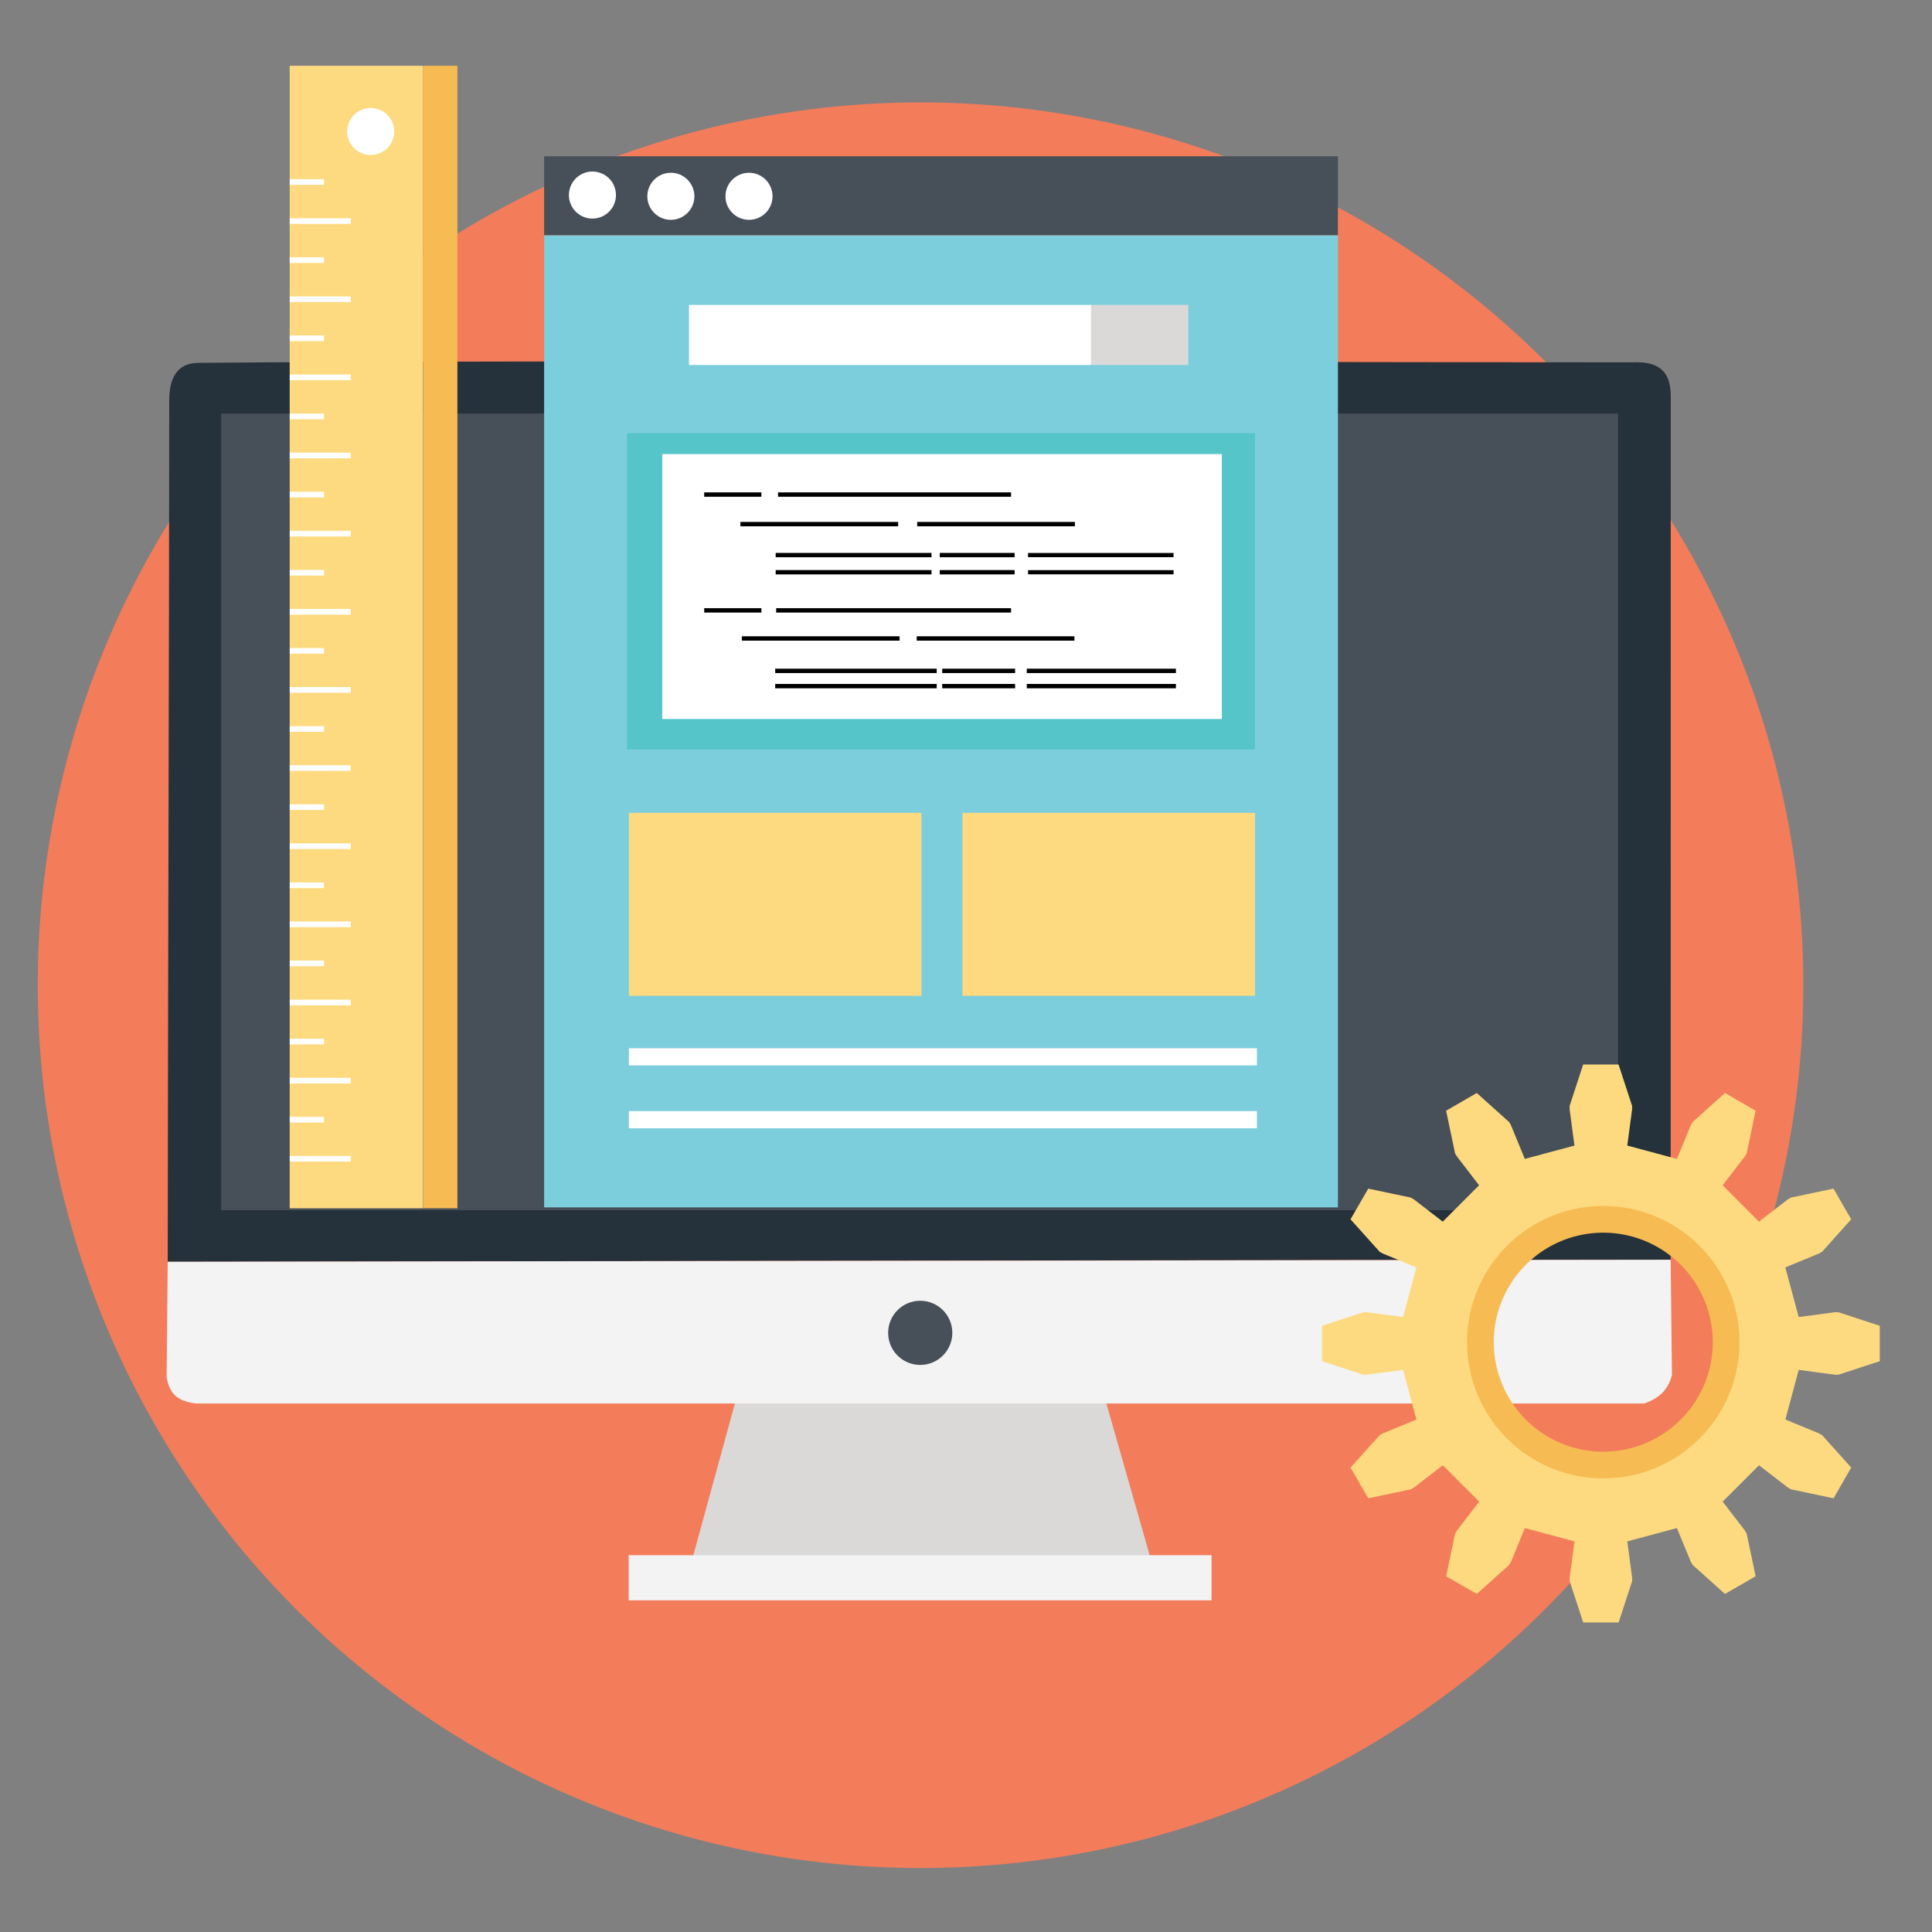<?xml version="1.0" encoding="UTF-8" standalone="no"?>
<svg
   xmlns:dc="http://purl.org/dc/elements/1.1/"
   xmlns:cc="http://creativecommons.org/ns#"
   xmlns:rdf="http://www.w3.org/1999/02/22-rdf-syntax-ns#"
   xmlns:svg="http://www.w3.org/2000/svg"
   xmlns="http://www.w3.org/2000/svg"
   xmlns:sodipodi="http://sodipodi.sourceforge.net/DTD/sodipodi-0.dtd"
   xmlns:inkscape="http://www.inkscape.org/namespaces/inkscape"
   sodipodi:docname="web_novo_otimizado.svg"
   id="svg3341"
   version="1.1"
   viewBox="0 0 135.467 135.467"
   height="135.467mm"
   width="135.467mm"
   inkscape:version="1.0.1 (3bc2e813f5, 2020-09-07)">
  <rect x="0" y="0" width="135.467" height="135.467" fill="#808080" stroke="none"/>
  <defs
     id="defs3335">
    <inkscape:path-effect
       effect="powerclip"
       id="path-effect940"
       is_visible="true"
       lpeversion="1"
       inverse="true"
       flatten="false"
       hide_clip="false"
       message="Use fill-rule evenodd on &lt;b&gt;fill and stroke&lt;/b&gt; dialog if no flatten result after convert clip to paths." />
    <clipPath
       clipPathUnits="userSpaceOnUse"
       id="clipPath936">
      <path
         id="path938"
         style="display:none;fill:#26c3f3;fill-opacity:1;stroke:none;stroke-width:0.564;stroke-linejoin:round;stroke-miterlimit:4;stroke-dasharray:none;stroke-opacity:1"
         d="M 2.643,-0.027 A 2.592,2.591 0 0 1 0.05,2.564 2.592,2.591 0 0 1 -2.542,-0.027 2.592,2.591 0 0 1 0.05,-2.618 2.592,2.591 0 0 1 2.643,-0.027 Z"
         clip-path="none" />
      <path
         id="lpe_path-effect940"
         style="fill:#26c3f3;fill-opacity:1;stroke:none;stroke-width:0.564;stroke-linejoin:round;stroke-miterlimit:4;stroke-dasharray:none;stroke-opacity:1"
         class="powerclip"
         d="M -10.884,-10.884 H 10.884 V 10.884 H -10.884 Z M 2.643,-0.027 A 2.592,2.591 0 0 0 0.05,-2.618 2.592,2.591 0 0 0 -2.542,-0.027 2.592,2.591 0 0 0 0.05,2.564 2.592,2.591 0 0 0 2.643,-0.027 Z" />
    </clipPath>
  </defs>
  <sodipodi:namedview
     id="base"
     pagecolor="#ffffff"
     bordercolor="#666666"
     borderopacity="1.0"
     inkscape:pageopacity="0.0"
     inkscape:pageshadow="2"
     inkscape:zoom="1.4"
     inkscape:cx="359.13963"
     inkscape:cy="249.11762"
     inkscape:document-units="mm"
     inkscape:current-layer="layer1"
     inkscape:document-rotation="0"
     showgrid="false"
     inkscape:snap-global="true"
     inkscape:window-width="2560"
     inkscape:window-height="1017"
     inkscape:window-x="-8"
     inkscape:window-y="-8"
     inkscape:window-maximized="1" />
  <g
     inkscape:label="Layer 1"
     inkscape:groupmode="layer"
     id="layer1"
     style="display:inline"
     transform="translate(-23.737,-131.838)">
    <circle
       style="fill:#f37c5a;fill-opacity:1;stroke-width:3.993;stroke-linejoin:round"
       id="path3357"
       cx="88.283"
       cy="200.92"
       r="61.9" />
    <path
       id="rect4892"
       style="fill:#25313b;fill-opacity:1;stroke:none;stroke-width:9.484;stroke-linejoin:round;stroke-miterlimit:4;stroke-dasharray:none;stroke-opacity:1;paint-order:fill markers stroke"
       d="m 138.185,157.245 c 1.55,-0.067 2.701,0.362 2.701,2.355 l -0.006,60.57 c -20.396,0 -78.324,0.104 -105.382,0.142 0,-11.628 0.105,-46.375 0.105,-60.458 0.011,-1.353 0.462,-2.558 2.016,-2.572 22.992,-0.212 78.936,-0.035 100.567,-0.037 z"
       sodipodi:nodetypes="cscccsc" />
    <rect
       style="fill:#474f59;fill-opacity:1;stroke:none;stroke-width:2.791;stroke-linejoin:round;stroke-miterlimit:4;stroke-dasharray:none;stroke-opacity:1;paint-order:fill markers stroke"
       id="rect4895"
       width="97.954"
       height="55.859"
       x="39.239"
       y="160.837"
       ry="0" />
    <rect
       style="fill:#fdda7f;fill-opacity:1;stroke:none;stroke-width:0.354;stroke-linejoin:round;stroke-miterlimit:4;stroke-dasharray:none;stroke-opacity:1;paint-order:fill markers stroke"
       id="rect5104"
       width="9.354"
       height="80.114"
       x="44.049"
       y="136.448" />
    <rect
       style="fill:#474f59;fill-opacity:1;stroke:none;stroke-width:0.663;stroke-linejoin:round;stroke-miterlimit:4;stroke-dasharray:none;stroke-opacity:1;paint-order:fill markers stroke"
       id="rect4899"
       width="55.659"
       height="5.546"
       x="61.89"
       y="142.796"
       ry="0" />
    <rect
       style="fill:#7dcedc;fill-opacity:1;stroke:none;stroke-width:3.36;stroke-linejoin:round;stroke-miterlimit:4;stroke-dasharray:none;stroke-opacity:1;paint-order:fill markers stroke"
       id="rect4948"
       width="55.659"
       height="68.154"
       x="61.89"
       y="148.342" />
    <rect
       style="fill:#55c5ca;fill-opacity:1;stroke:none;stroke-width:5.373;stroke-linejoin:round;stroke-miterlimit:4;stroke-dasharray:none;stroke-opacity:1;paint-order:fill markers stroke"
       id="rect4950-5-6"
       width="44.034"
       height="22.183"
       x="67.701"
       y="162.207" />
    <rect
       style="fill:#ffffff;fill-opacity:1;stroke:none;stroke-width:4.641;stroke-linejoin:round;stroke-miterlimit:4;stroke-dasharray:none;stroke-opacity:1;paint-order:fill markers stroke"
       id="rect4984"
       width="39.237"
       height="18.575"
       x="70.173"
       y="163.677" />
    <rect
       style="fill:#f6bb53;fill-opacity:1;stroke:none;stroke-width:0.18;stroke-linejoin:round;stroke-miterlimit:4;stroke-dasharray:none;stroke-opacity:1;paint-order:fill markers stroke"
       id="rect5106"
       width="2.405"
       height="80.114"
       x="53.404"
       y="136.448" />
    <path
       id="rect3931"
       style="fill:#dad9d8;fill-opacity:1;stroke:none;stroke-width:1.523;stroke-linejoin:round;stroke-miterlimit:4;stroke-dasharray:none;stroke-opacity:1"
       d="m 75.283,230.183 26.009,-0.012 3.071,10.772 -32.033,0.024 z"
       sodipodi:nodetypes="ccccc" />
    <rect
       style="fill:#f3f3f3;fill-opacity:1;stroke:none;stroke-width:1.523;stroke-linejoin:round;stroke-miterlimit:4;stroke-dasharray:none;stroke-opacity:1"
       id="rect3926"
       width="40.869"
       height="3.166"
       x="67.818"
       y="240.884" />
    <path
       id="rect3934"
       style="fill:#f3f3f3;fill-opacity:1;stroke:none;stroke-width:1.873;stroke-linejoin:round;stroke-miterlimit:4;stroke-dasharray:none;stroke-opacity:1"
       d="m 35.497,220.312 105.382,-0.142 0.09,8.086 c -0.279,1.096 -0.953,1.636 -1.932,1.992 H 37.481 c -1.25,-0.154 -1.852,-0.629 -2.061,-1.85 z"
       sodipodi:nodetypes="ccccccc" />
    <g
       inkscape:label="Rendered Gears"
       transform="matrix(3.323,0,0,3.325,135.988,226.038)"
       id="g36302"
       style="display:inline;fill:#fdda7f;fill-opacity:1;stroke:none;stroke-opacity:1"
       clip-path="url(#clipPath936)"
       inkscape:path-effect="#path-effect940">
      <path
         style="fill:#fdda7f;fill-opacity:1;stroke:none;stroke-width:0.265;stroke-opacity:1"
         d="m 4.174,-0.557 0.759,-0.101 0.077,-0.001 0.874,0.286 v 0.747 L 5.01,0.66 4.933,0.658 4.174,0.557 3.893,1.604 4.601,1.896 4.669,1.934 5.282,2.618 4.909,3.265 4.009,3.076 3.943,3.037 3.336,2.569 2.569,3.336 3.037,3.943 3.076,4.009 3.265,4.909 2.618,5.282 1.934,4.669 1.896,4.601 1.604,3.893 0.557,4.174 0.658,4.933 0.66,5.01 0.374,5.884 h -0.747 L -0.66,5.01 -0.658,4.933 -0.557,4.174 -1.604,3.893 -1.896,4.601 -1.934,4.669 -2.618,5.282 -3.265,4.909 -3.076,4.009 -3.037,3.943 -2.569,3.336 -3.336,2.569 -3.943,3.037 -4.009,3.076 -4.909,3.265 -5.282,2.618 -4.669,1.934 -4.601,1.896 -3.893,1.604 -4.174,0.557 -4.933,0.658 -5.01,0.66 -5.884,0.374 v -0.747 l 0.874,-0.286 0.077,0.001 0.759,0.101 0.281,-1.047 -0.708,-0.292 -0.068,-0.038 -0.614,-0.684 0.374,-0.647 0.9,0.189 0.066,0.04 0.606,0.467 0.767,-0.767 -0.467,-0.606 -0.04,-0.066 -0.189,-0.9 0.647,-0.374 0.684,0.614 0.038,0.068 0.292,0.708 1.047,-0.281 -0.101,-0.759 -0.001,-0.077 0.286,-0.874 h 0.747 l 0.286,0.874 -0.001,0.077 -0.101,0.759 1.047,0.281 0.292,-0.708 0.038,-0.068 0.684,-0.614 0.647,0.374 -0.189,0.9 -0.04,0.066 -0.467,0.606 0.767,0.767 0.606,-0.467 0.066,-0.04 0.9,-0.189 0.374,0.647 -0.614,0.684 -0.068,0.038 -0.708,0.292 z"
         id="path36298"
         inkscape:original-d="m 4.17396,-0.55713 0.75869,-0.10127 0.07729,-0.00117 0.87358,0.28602 v 0.7471 L 5.00994,0.65957 4.93265,0.6584 4.17396,0.55713 3.89332,1.60449 4.601,1.89613 4.66852,1.93376 5.28205,2.61826 4.9085,3.26526 4.00895,3.07617 3.9426,3.03652 3.33619,2.56947 2.56947,3.33619 3.03652,3.9426 3.07617,4.00895 3.26526,4.9085 2.61826,5.28205 1.93376,4.66852 1.89613,4.601 1.60449,3.89332 0.55713,4.17396 0.6584,4.93265 0.65957,5.00994 0.37355,5.88352 h -0.7471 L -0.65957,5.00994 -0.6584,4.93265 -0.55713,4.17396 -1.60449,3.89332 -1.89613,4.601 -1.93376,4.66852 -2.61826,5.28205 -3.26526,4.9085 -3.07617,4.00895 -3.03652,3.9426 -2.56947,3.33619 -3.33619,2.56947 -3.9426,3.03652 -4.00895,3.07617 -4.9085,3.26526 -5.28205,2.61826 -4.66852,1.93376 -4.601,1.89613 -3.89332,1.60449 -4.17396,0.55713 -4.93265,0.6584 -5.00994,0.65957 -5.88352,0.37355 v -0.7471 l 0.87358,-0.28602 0.07729,0.00117 0.75869,0.10127 0.28064,-1.04736 -0.70768,-0.29164 -0.06752,-0.03763 -0.61353,-0.6845 0.37355,-0.647 0.89955,0.18909 0.06635,0.03965 0.60641,0.46705 0.76672,-0.76672 -0.46705,-0.60641 -0.03965,-0.06635 -0.18909,-0.89955 0.647,-0.37355 0.6845,0.61353 0.03763,0.06752 0.29164,0.70768 1.04736,-0.28064 -0.10127,-0.75869 -0.00117,-0.07729 0.28602,-0.87358 h 0.7471 l 0.28602,0.87358 -0.00117,0.07729 -0.10127,0.75869 1.04736,0.28064 0.29164,-0.70768 0.03763,-0.06752 0.6845,-0.61353 0.647,0.37355 -0.18909,0.89955 -0.03965,0.06635 -0.46705,0.60641 0.76672,0.76672 0.60641,-0.46705 0.06635,-0.03965 0.89955,-0.18909 0.37355,0.647 -0.61353,0.6845 -0.06752,0.03763 -0.70768,0.29164 z" />
    </g>
    <g
       id="g36457"
       style="fill:#ffffff;fill-opacity:1">
      <circle
         style="fill:#ffffff;fill-opacity:1;stroke:none;stroke-width:2.056;stroke-linejoin:round;stroke-miterlimit:4;stroke-dasharray:none;stroke-opacity:1;paint-order:fill markers stroke"
         id="path4901"
         cx="65.277"
         cy="145.515"
         r="1.65" />
      <circle
         style="fill:#ffffff;fill-opacity:1;stroke:none;stroke-width:2.056;stroke-linejoin:round;stroke-miterlimit:4;stroke-dasharray:none;stroke-opacity:1;paint-order:fill markers stroke"
         id="path4901-6"
         cx="70.776"
         cy="145.602"
         r="1.65" />
      <circle
         style="fill:#ffffff;fill-opacity:1;stroke:none;stroke-width:2.056;stroke-linejoin:round;stroke-miterlimit:4;stroke-dasharray:none;stroke-opacity:1;paint-order:fill markers stroke"
         id="path4901-6-0"
         cx="76.255"
         cy="145.602"
         r="1.65" />
      <circle
         style="fill:#ffffff;fill-opacity:1;stroke:none;stroke-width:2.056;stroke-linejoin:round;stroke-miterlimit:4;stroke-dasharray:none;stroke-opacity:1;paint-order:fill markers stroke"
         id="path4901-6-0-7"
         cx="49.729"
         cy="141.059"
         r="1.65" />
    </g>
    <rect
       style="fill:#ffffff;fill-opacity:1;stroke:none;stroke-width:1.873;stroke-linejoin:round;stroke-miterlimit:4;stroke-dasharray:none;stroke-opacity:1;paint-order:fill markers stroke"
       id="rect4950"
       width="28.197"
       height="4.209"
       x="72.046"
       y="153.22" />
    <rect
       style="fill:#dad9d8;fill-opacity:1;stroke:none;stroke-width:0.921;stroke-linejoin:round;stroke-miterlimit:4;stroke-dasharray:none;stroke-opacity:1;paint-order:fill markers stroke"
       id="rect4950-5"
       width="6.815"
       height="4.209"
       x="100.243"
       y="153.22" />
    <rect
       style="fill:#fdda7f;fill-opacity:1;stroke:none;stroke-width:2.63;stroke-linejoin:round;stroke-miterlimit:4;stroke-dasharray:none;stroke-opacity:1;paint-order:fill markers stroke"
       id="rect4986"
       width="20.513"
       height="12.829"
       x="67.836"
       y="188.833" />
    <rect
       style="fill:#fdda7f;fill-opacity:1;stroke:none;stroke-width:2.63;stroke-linejoin:round;stroke-miterlimit:4;stroke-dasharray:none;stroke-opacity:1;paint-order:fill markers stroke"
       id="rect4988"
       width="20.513"
       height="12.829"
       x="91.222"
       y="188.833" />
    <rect
       style="fill:#ffffff;fill-opacity:1;stroke:none;stroke-width:1.18;stroke-linejoin:round;stroke-miterlimit:4;stroke-dasharray:none;stroke-opacity:1;paint-order:fill markers stroke"
       id="rect4994"
       width="44.033"
       height="1.203"
       x="67.836"
       y="205.337" />
    <rect
       style="fill:#ffffff;fill-opacity:1;stroke:none;stroke-width:1.18;stroke-linejoin:round;stroke-miterlimit:4;stroke-dasharray:none;stroke-opacity:1;paint-order:fill markers stroke"
       id="rect4996"
       width="44.033"
       height="1.203"
       x="67.836"
       y="209.747" />
    <g
       id="g5220">
      <path
         style="fill:none;stroke:#000000;stroke-width:0.306;stroke-linecap:butt;stroke-linejoin:miter;stroke-miterlimit:4;stroke-dasharray:none;stroke-opacity:1"
         d="m 73.115,166.516 h 4.009"
         id="path4998" />
      <path
         style="fill:none;stroke:#000000;stroke-width:0.306;stroke-linecap:butt;stroke-linejoin:miter;stroke-miterlimit:4;stroke-dasharray:none;stroke-opacity:1"
         d="m 78.293,166.516 h 16.337"
         id="path5000" />
      <path
         style="fill:none;stroke:#000000;stroke-width:0.306;stroke-linecap:butt;stroke-linejoin:miter;stroke-miterlimit:4;stroke-dasharray:none;stroke-opacity:1"
         d="M 75.654,168.588 H 86.712"
         id="path5002" />
      <path
         style="fill:none;stroke:#000000;stroke-width:0.306;stroke-linecap:butt;stroke-linejoin:miter;stroke-miterlimit:4;stroke-dasharray:none;stroke-opacity:1"
         d="M 88.049,168.588 H 99.107"
         id="path5004" />
      <path
         style="fill:none;stroke:#000000;stroke-width:0.306;stroke-linecap:butt;stroke-linejoin:miter;stroke-miterlimit:4;stroke-dasharray:none;stroke-opacity:1"
         d="M 75.754,176.606 H 86.813"
         id="path5014" />
      <path
         style="fill:none;stroke:#000000;stroke-width:0.306;stroke-linecap:butt;stroke-linejoin:miter;stroke-miterlimit:4;stroke-dasharray:none;stroke-opacity:1"
         d="M 88.015,176.606 H 99.074"
         id="path5016" />
      <g
         id="g5094"
         transform="translate(0.033)">
        <path
           style="fill:none;stroke:#000000;stroke-width:0.306;stroke-linecap:butt;stroke-linejoin:miter;stroke-miterlimit:4;stroke-dasharray:none;stroke-opacity:1"
           d="M 78.059,178.878 H 89.385"
           id="path5018" />
        <path
           style="fill:none;stroke:#000000;stroke-width:0.306;stroke-linecap:butt;stroke-linejoin:miter;stroke-miterlimit:4;stroke-dasharray:none;stroke-opacity:1"
           d="M 95.699,178.878 H 106.156"
           id="path5022" />
        <path
           style="fill:none;stroke:#000000;stroke-width:0.306;stroke-linecap:butt;stroke-linejoin:miter;stroke-miterlimit:4;stroke-dasharray:none;stroke-opacity:1"
           d="m 89.769,178.878 h 5.112"
           id="path5030" />
      </g>
      <path
         style="fill:none;stroke:#000000;stroke-width:0.306;stroke-linecap:butt;stroke-linejoin:miter;stroke-miterlimit:4;stroke-dasharray:none;stroke-opacity:1"
         d="m 73.115,174.635 h 4.009"
         id="path5036" />
      <path
         style="fill:none;stroke:#000000;stroke-width:0.306;stroke-linecap:butt;stroke-linejoin:miter;stroke-miterlimit:4;stroke-dasharray:none;stroke-opacity:1"
         d="M 78.16,174.635 H 94.63"
         id="path5038" />
      <g
         id="g5081"
         transform="translate(0.033)">
        <path
           style="fill:none;stroke:#000000;stroke-width:0.304;stroke-linecap:butt;stroke-linejoin:miter;stroke-miterlimit:4;stroke-dasharray:none;stroke-opacity:1"
           d="M 78.093,170.759 H 89.019"
           id="path5067" />
        <path
           style="fill:none;stroke:#000000;stroke-width:0.294;stroke-linecap:butt;stroke-linejoin:miter;stroke-miterlimit:4;stroke-dasharray:none;stroke-opacity:1"
           d="M 95.789,170.759 H 105.989"
           id="path5069" />
        <path
           style="fill:none;stroke:#000000;stroke-width:0.304;stroke-linecap:butt;stroke-linejoin:miter;stroke-miterlimit:4;stroke-dasharray:none;stroke-opacity:1"
           d="m 89.598,170.759 h 5.248"
           id="path5071" />
      </g>
      <g
         id="g5089"
         transform="translate(0.033,1.203)">
        <path
           style="fill:none;stroke:#000000;stroke-width:0.304;stroke-linecap:butt;stroke-linejoin:miter;stroke-miterlimit:4;stroke-dasharray:none;stroke-opacity:1"
           d="M 78.093,170.759 H 89.019"
           id="path5083" />
        <path
           style="fill:none;stroke:#000000;stroke-width:0.294;stroke-linecap:butt;stroke-linejoin:miter;stroke-miterlimit:4;stroke-dasharray:none;stroke-opacity:1"
           d="M 95.789,170.759 H 105.989"
           id="path5085" />
        <path
           style="fill:none;stroke:#000000;stroke-width:0.304;stroke-linecap:butt;stroke-linejoin:miter;stroke-miterlimit:4;stroke-dasharray:none;stroke-opacity:1"
           d="m 89.598,170.759 h 5.248"
           id="path5087" />
      </g>
      <g
         id="g5102"
         transform="translate(0.033,1.069)">
        <path
           style="fill:none;stroke:#000000;stroke-width:0.306;stroke-linecap:butt;stroke-linejoin:miter;stroke-miterlimit:4;stroke-dasharray:none;stroke-opacity:1"
           d="M 78.059,178.878 H 89.385"
           id="path5096" />
        <path
           style="fill:none;stroke:#000000;stroke-width:0.306;stroke-linecap:butt;stroke-linejoin:miter;stroke-miterlimit:4;stroke-dasharray:none;stroke-opacity:1"
           d="M 95.699,178.878 H 106.156"
           id="path5098" />
        <path
           style="fill:none;stroke:#000000;stroke-width:0.306;stroke-linecap:butt;stroke-linejoin:miter;stroke-miterlimit:4;stroke-dasharray:none;stroke-opacity:1"
           d="m 89.769,178.878 h 5.112"
           id="path5100" />
      </g>
    </g>
    <g
       id="g5190"
       style="fill:#000000;fill-opacity:0;stroke:#ffffff;stroke-opacity:1"
       transform="translate(0.071)">
      <path
         style="fill:#000000;fill-opacity:0;stroke:#ffffff;stroke-width:0.397;stroke-linecap:butt;stroke-linejoin:miter;stroke-miterlimit:4;stroke-dasharray:none;stroke-opacity:1"
         d="M 43.983,144.6 H 46.388"
         id="path5108" />
      <path
         style="fill:#000000;fill-opacity:0;stroke:#ffffff;stroke-width:0.397;stroke-linecap:butt;stroke-linejoin:miter;stroke-miterlimit:4;stroke-dasharray:none;stroke-opacity:1"
         d="m 43.983,147.34 h 4.276"
         id="path5110" />
      <path
         style="fill:#000000;fill-opacity:0;stroke:#ffffff;stroke-width:0.397;stroke-linecap:butt;stroke-linejoin:miter;stroke-miterlimit:4;stroke-dasharray:none;stroke-opacity:1"
         d="M 43.983,150.079 H 46.388"
         id="path5112" />
      <path
         style="fill:#000000;fill-opacity:0;stroke:#ffffff;stroke-width:0.397;stroke-linecap:butt;stroke-linejoin:miter;stroke-miterlimit:4;stroke-dasharray:none;stroke-opacity:1"
         d="m 43.983,152.819 h 4.276"
         id="path5114" />
      <path
         style="fill:#000000;fill-opacity:0;stroke:#ffffff;stroke-width:0.397;stroke-linecap:butt;stroke-linejoin:miter;stroke-miterlimit:4;stroke-dasharray:none;stroke-opacity:1"
         d="M 43.983,155.558 H 46.388"
         id="path5116" />
      <path
         style="fill:#000000;fill-opacity:0;stroke:#ffffff;stroke-width:0.397;stroke-linecap:butt;stroke-linejoin:miter;stroke-miterlimit:4;stroke-dasharray:none;stroke-opacity:1"
         d="m 43.983,158.298 h 4.276"
         id="path5118" />
      <path
         style="fill:#000000;fill-opacity:0;stroke:#ffffff;stroke-width:0.397;stroke-linecap:butt;stroke-linejoin:miter;stroke-miterlimit:4;stroke-dasharray:none;stroke-opacity:1"
         d="M 43.983,161.037 H 46.388"
         id="path5120" />
      <path
         style="fill:#000000;fill-opacity:0;stroke:#ffffff;stroke-width:0.397;stroke-linecap:butt;stroke-linejoin:miter;stroke-miterlimit:4;stroke-dasharray:none;stroke-opacity:1"
         d="m 43.983,163.777 h 4.276"
         id="path5122" />
      <path
         style="fill:#000000;fill-opacity:0;stroke:#ffffff;stroke-width:0.397;stroke-linecap:butt;stroke-linejoin:miter;stroke-miterlimit:4;stroke-dasharray:none;stroke-opacity:1"
         d="M 43.983,166.516 H 46.388"
         id="path5124" />
      <path
         style="fill:#000000;fill-opacity:0;stroke:#ffffff;stroke-width:0.397;stroke-linecap:butt;stroke-linejoin:miter;stroke-miterlimit:4;stroke-dasharray:none;stroke-opacity:1"
         d="m 43.983,169.256 h 4.276"
         id="path5126" />
      <path
         style="fill:#000000;fill-opacity:0;stroke:#ffffff;stroke-width:0.397;stroke-linecap:butt;stroke-linejoin:miter;stroke-miterlimit:4;stroke-dasharray:none;stroke-opacity:1"
         d="M 43.983,171.995 H 46.388"
         id="path5128" />
      <path
         style="fill:#000000;fill-opacity:0;stroke:#ffffff;stroke-width:0.397;stroke-linecap:butt;stroke-linejoin:miter;stroke-miterlimit:4;stroke-dasharray:none;stroke-opacity:1"
         d="m 43.983,174.735 h 4.276"
         id="path5130" />
      <path
         style="fill:#000000;fill-opacity:0;stroke:#ffffff;stroke-width:0.397;stroke-linecap:butt;stroke-linejoin:miter;stroke-miterlimit:4;stroke-dasharray:none;stroke-opacity:1"
         d="M 43.983,177.474 H 46.388"
         id="path5132" />
      <path
         style="fill:#000000;fill-opacity:0;stroke:#ffffff;stroke-width:0.397;stroke-linecap:butt;stroke-linejoin:miter;stroke-miterlimit:4;stroke-dasharray:none;stroke-opacity:1"
         d="m 43.983,180.214 h 4.276"
         id="path5134" />
      <path
         style="fill:#000000;fill-opacity:0;stroke:#ffffff;stroke-width:0.397;stroke-linecap:butt;stroke-linejoin:miter;stroke-miterlimit:4;stroke-dasharray:none;stroke-opacity:1"
         d="M 43.983,182.953 H 46.388"
         id="path5136" />
      <path
         style="fill:#000000;fill-opacity:0;stroke:#ffffff;stroke-width:0.397;stroke-linecap:butt;stroke-linejoin:miter;stroke-miterlimit:4;stroke-dasharray:none;stroke-opacity:1"
         d="m 43.983,185.693 h 4.276"
         id="path5138" />
      <path
         style="fill:#000000;fill-opacity:0;stroke:#ffffff;stroke-width:0.397;stroke-linecap:butt;stroke-linejoin:miter;stroke-miterlimit:4;stroke-dasharray:none;stroke-opacity:1"
         d="M 43.983,188.432 H 46.388"
         id="path5140" />
      <path
         style="fill:#000000;fill-opacity:0;stroke:#ffffff;stroke-width:0.397;stroke-linecap:butt;stroke-linejoin:miter;stroke-miterlimit:4;stroke-dasharray:none;stroke-opacity:1"
         d="m 43.983,191.172 h 4.276"
         id="path5142" />
      <path
         style="fill:#000000;fill-opacity:0;stroke:#ffffff;stroke-width:0.397;stroke-linecap:butt;stroke-linejoin:miter;stroke-miterlimit:4;stroke-dasharray:none;stroke-opacity:1"
         d="M 43.983,193.911 H 46.388"
         id="path5144" />
      <path
         style="fill:#000000;fill-opacity:0;stroke:#ffffff;stroke-width:0.397;stroke-linecap:butt;stroke-linejoin:miter;stroke-miterlimit:4;stroke-dasharray:none;stroke-opacity:1"
         d="m 43.983,196.651 h 4.276"
         id="path5146" />
      <path
         style="fill:#000000;fill-opacity:0;stroke:#ffffff;stroke-width:0.397;stroke-linecap:butt;stroke-linejoin:miter;stroke-miterlimit:4;stroke-dasharray:none;stroke-opacity:1"
         d="M 43.983,199.39 H 46.388"
         id="path5148" />
      <path
         style="fill:#000000;fill-opacity:0;stroke:#ffffff;stroke-width:0.397;stroke-linecap:butt;stroke-linejoin:miter;stroke-miterlimit:4;stroke-dasharray:none;stroke-opacity:1"
         d="m 43.983,202.13 h 4.276"
         id="path5150" />
      <path
         style="fill:#000000;fill-opacity:0;stroke:#ffffff;stroke-width:0.397;stroke-linecap:butt;stroke-linejoin:miter;stroke-miterlimit:4;stroke-dasharray:none;stroke-opacity:1"
         d="M 43.983,204.87 H 46.388"
         id="path5152" />
      <path
         style="fill:#000000;fill-opacity:0;stroke:#ffffff;stroke-width:0.397;stroke-linecap:butt;stroke-linejoin:miter;stroke-miterlimit:4;stroke-dasharray:none;stroke-opacity:1"
         d="m 43.983,207.609 h 4.276"
         id="path5154" />
      <path
         style="fill:#000000;fill-opacity:0;stroke:#ffffff;stroke-width:0.397;stroke-linecap:butt;stroke-linejoin:miter;stroke-miterlimit:4;stroke-dasharray:none;stroke-opacity:1"
         d="M 43.983,210.349 H 46.388"
         id="path5156" />
      <path
         style="fill:#000000;fill-opacity:0;stroke:#ffffff;stroke-width:0.397;stroke-linecap:butt;stroke-linejoin:miter;stroke-miterlimit:4;stroke-dasharray:none;stroke-opacity:1"
         d="m 43.983,213.088 h 4.276"
         id="path5158" />
    </g>
    <circle
       style="fill:#474f59;fill-opacity:1;stroke-width:0.274"
       id="path95"
       cx="88.261"
       cy="225.294"
       r="2.25" />
    <path
       id="path934"
       style="fill:none;fill-opacity:1;stroke:#f6bb53;stroke-width:1.873;stroke-linejoin:round;stroke-miterlimit:4;stroke-dasharray:none;stroke-opacity:1"
       d="m 144.768,225.948 a 8.614,8.614 0 0 1 -8.614,8.614 8.614,8.614 0 0 1 -8.614,-8.614 8.614,8.614 0 0 1 8.614,-8.614 8.614,8.614 0 0 1 8.614,8.614 z" />
  </g>
</svg>
